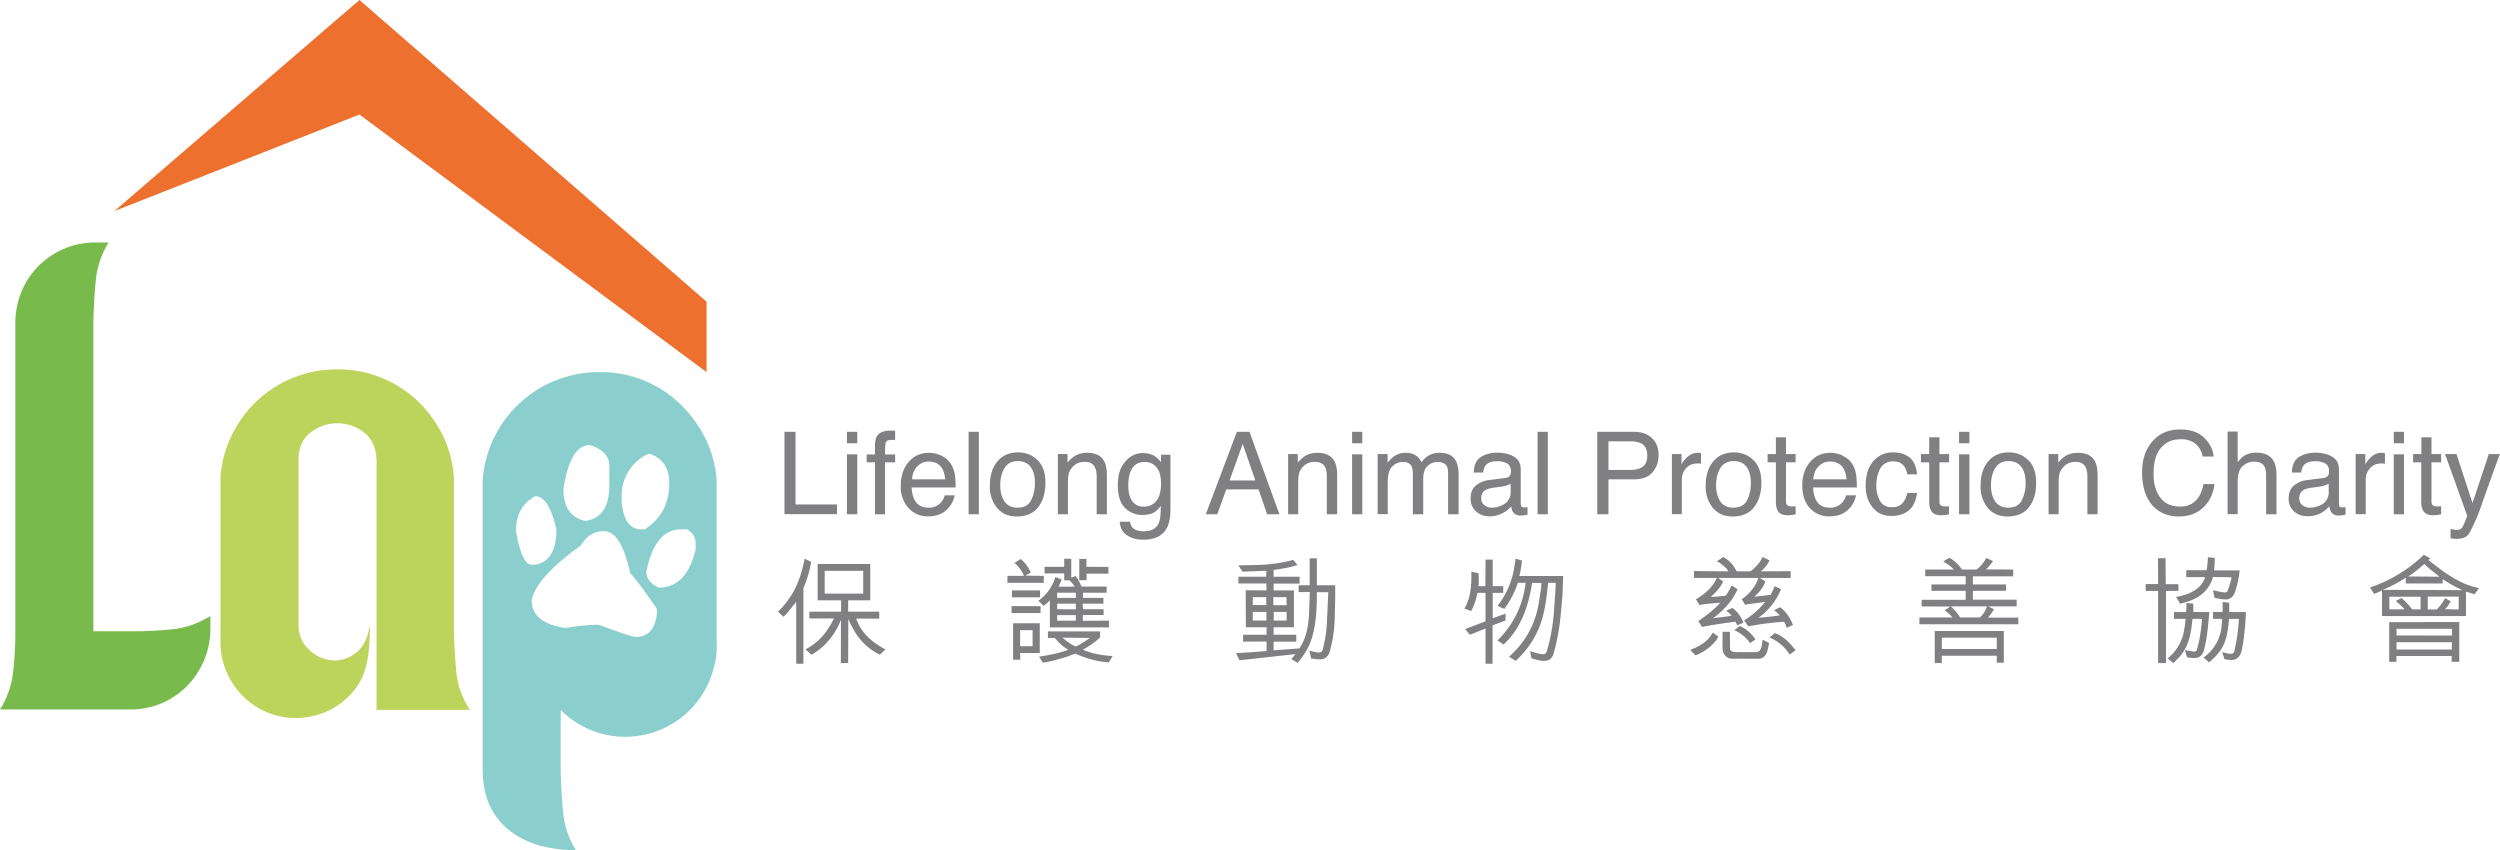 <svg xmlns="http://www.w3.org/2000/svg" viewBox="0 0 180.98 61.54">
  <defs>
    <style>
      .cls-5{stroke-width:0;fill:#808083}
    </style>
  </defs>
  <g>
    <path d="M1.59 21.03a5.7 5.7 0 0 1 3-3c.68-.3 1.4-.45 2.17-.48h1.11a6.17 6.17 0 0 0-.93 2.7c-.1.96-.15 1.94-.18 2.95v22.5h2.82c1.01 0 2-.05 2.95-.15.95-.1 1.85-.43 2.7-.96v1.12a5.94 5.94 0 0 1-1.69 3.95 5.7 5.7 0 0 1-3.96 1.7H0a6.4 6.4 0 0 0 .95-2.71c.11-.96.16-1.94.16-2.94V23.2c.03-.77.19-1.5.48-2.17" style="fill:#78bb4c;stroke-width:0"/>
    <path d="M22.34 47a2.8 2.8 0 0 0 1.65.8c.61.06 1.2-.11 1.75-.52.56-.41.9-1.11 1.04-2.09 0 .69-.03 1.3-.08 1.85a7.74 7.74 0 0 1-.28 1.47c-.13.44-.33.83-.58 1.2a5.35 5.35 0 0 1-3.82 2.23 5.3 5.3 0 0 1-2.96-.5 5.5 5.5 0 0 1-3.1-4.97v-11.9c.08-1.11.36-2.15.84-3.1a8.4 8.4 0 0 1 7.64-4.73 8.33 8.33 0 0 1 5.74 2.24c.75.7 1.37 1.54 1.85 2.49.47.95.75 1.99.83 3.1v11.18c.03 1 .09 1.98.18 2.94.1.95.42 1.85.98 2.7h-6.76V33.46c0-.96-.3-1.67-.88-2.13a3.13 3.13 0 0 0-3.92 0c-.6.46-.88 1.17-.85 2.13v11.73c0 .74.24 1.35.73 1.8" style="fill:#bdd45c;stroke-width:0"/>
    <path d="M51.88 46.51v-11.7a8.15 8.15 0 0 0-.83-3.1 8.93 8.93 0 0 0-1.85-2.5 8.24 8.24 0 0 0-5.79-2.27 8.42 8.42 0 0 0-8.47 7.87V55.9c.03 1.01.23 1.87.6 2.59.37.71.87 1.3 1.5 1.75.61.45 1.33.78 2.14 1 .8.2 1.65.31 2.52.31a6.16 6.16 0 0 1-.93-2.7c-.1-.96-.15-1.94-.18-2.95v-4.5a6.61 6.61 0 0 0 11.07-3c.14-.47.22-.96.22-1.47l.01-.25v-.16Zm-6.87-10.46a3.3 3.3 0 0 1 1.91-3.19h.11c.95.3 1.42 1.02 1.42 2.15 0 1.45-.6 2.55-1.78 3.31h-.26c-.79 0-1.26-.63-1.4-1.89v-.39Zm-2.3-3.83c.93.3 1.4.8 1.4 1.52v1.4c0 1.52-.56 2.37-1.66 2.56h-.13c-1.02-.24-1.53-1.01-1.53-2.3.32-2.12.96-3.18 1.92-3.18Zm-5.36 6.23c0-1.19.47-2.03 1.4-2.53.65 0 1.16.8 1.53 2.4 0 1.52-.51 2.38-1.53 2.56h-.26c-.47 0-.85-.8-1.14-2.43Zm10.2 6c-.13 1.1-.64 1.66-1.53 1.66-.2 0-1.09-.3-2.67-.88-.69 0-1.5.08-2.43.23-1.62-.24-2.43-.91-2.43-2.02.23-1.1 1.42-2.42 3.57-3.96.4-.68.96-1.03 1.66-1.03.83 0 1.47 1.03 1.91 3.08.14.05.78.9 1.92 2.53v.4Zm2.81-4.7c-.43 1.86-1.32 2.79-2.68 2.79-.6-.3-.89-.68-.89-1.14.4-2.05 1.24-3.08 2.54-3.08h.39c.43.23.64.58.64 1.04v.38Z" style="stroke-width:0;fill:#8acfce"/>
    <path d="m8.28 15.28 17.74-6.99 25.13 18.65v-5.1L26.02 0 8.28 15.28z" style="fill:#ed702f;stroke-width:0"/>
    <path d="M56.78 31.26h.81v5.26h3v.7h-3.8v-5.96ZM61.31 31.26h.75v.83h-.75v-.83Zm0 1.63h.75v4.34h-.75V32.9ZM63.5 31.55c.17-.25.5-.38 1-.38h.13l.17.02v.66h-.27c-.22 0-.35.05-.4.17-.04.11-.06.4-.06.88h.73v.57h-.73v3.76h-.73v-3.76h-.6v-.57h.6v-.69c.01-.3.07-.52.16-.66ZM68.16 33c.3.14.51.33.66.56.15.22.24.47.3.76.03.2.06.53.06.97H66c.01.44.12.8.31 1.06.2.27.5.4.9.4a1.16 1.16 0 0 0 1.18-.89h.72a1.93 1.93 0 0 1-.55 1.02c-.22.22-.5.36-.82.44a2.5 2.5 0 0 1-.6.06c-.53 0-.99-.2-1.36-.59a2.3 2.3 0 0 1-.57-1.65c0-.7.2-1.27.57-1.7.38-.44.87-.66 1.48-.66.3 0 .6.07.9.21Zm.27 1.7c-.04-.31-.1-.57-.21-.76-.2-.35-.53-.53-1-.53-.33 0-.6.13-.83.37-.23.24-.35.55-.36.92h2.4ZM70.12 31.26h.74v5.97h-.74v-5.97ZM75.1 33.3c.4.38.58.93.58 1.66 0 .7-.17 1.28-.5 1.73-.34.46-.87.7-1.58.7-.6 0-1.07-.21-1.42-.62a2.4 2.4 0 0 1-.52-1.63c0-.73.18-1.3.55-1.74.37-.44.86-.65 1.49-.65.55 0 1.02.18 1.4.56Zm-.45 2.9c.18-.37.27-.77.27-1.22 0-.4-.06-.74-.2-1-.2-.4-.55-.6-1.05-.6-.44 0-.76.18-.96.52-.2.34-.3.75-.3 1.23 0 .47.1.85.3 1.16.2.3.52.46.96.46.48 0 .8-.18.98-.55ZM76.58 32.87h.7v.62c.2-.25.42-.43.65-.55.23-.1.49-.16.77-.16.62 0 1.04.21 1.25.64.12.24.18.58.18 1.02v2.79h-.74v-2.74c0-.27-.04-.48-.12-.65-.13-.27-.37-.4-.7-.4a1.1 1.1 0 0 0-.96.41c-.13.14-.2.29-.24.44-.04.16-.06.38-.06.66v2.28h-.73v-4.35ZM83.63 33.05c.14.1.28.23.42.41v-.54h.68v3.95c0 .56-.08 1-.24 1.31-.3.6-.88.89-1.72.89-.47 0-.86-.1-1.18-.32-.32-.2-.5-.53-.53-.98h.74c.04.2.1.34.21.45.17.16.42.24.78.24.56 0 .92-.2 1.1-.6.1-.22.14-.64.14-1.24-.15.22-.33.39-.53.5-.2.1-.48.16-.82.16-.47 0-.88-.17-1.23-.5-.35-.34-.53-.89-.53-1.66 0-.73.18-1.3.54-1.7.35-.42.78-.62 1.28-.62.34 0 .64.08.9.25Zm.1.78c-.23-.26-.51-.39-.85-.39-.52 0-.87.24-1.05.73-.1.25-.15.6-.15 1 0 .5.1.87.3 1.13.19.25.46.38.8.38.51 0 .88-.23 1.1-.7.11-.28.17-.59.17-.95 0-.54-.1-.94-.33-1.2ZM89.54 31.26h.91l2.17 5.97h-.89l-.62-1.8h-2.34l-.65 1.8h-.83l2.25-5.97Zm1.34 3.52-.92-2.64-.95 2.64h1.87ZM93.25 32.87h.7v.62c.2-.25.42-.43.65-.55.23-.1.49-.16.77-.16.61 0 1.03.21 1.25.64.12.24.18.58.18 1.02v2.79h-.75v-2.74c0-.27-.03-.48-.11-.65-.13-.27-.37-.4-.71-.4a1.1 1.1 0 0 0-.96.41c-.12.14-.2.29-.23.44-.04.16-.06.38-.06.66v2.28h-.73v-4.35ZM97.88 31.26h.74v.83h-.74v-.83Zm0 1.63h.74v4.34h-.74V32.9ZM99.73 32.87h.72v.62c.18-.21.33-.37.48-.46.24-.17.51-.25.82-.25.34 0 .62.08.83.25.12.1.23.24.33.43.16-.23.35-.4.57-.51.22-.12.47-.17.74-.17.59 0 .98.2 1.2.63.1.23.17.54.17.92v2.9h-.76V34.2c0-.29-.08-.49-.22-.6a.86.86 0 0 0-.53-.16c-.29 0-.54.1-.74.3-.21.19-.31.5-.31.96v2.53h-.75v-2.84c0-.3-.03-.51-.1-.65-.12-.2-.32-.3-.63-.3-.27 0-.52.1-.75.32-.23.21-.34.6-.34 1.16v2.3h-.73v-4.35ZM109 34.6c.16-.03.28-.1.33-.22a.65.65 0 0 0 .05-.28c0-.25-.09-.43-.26-.54a1.42 1.42 0 0 0-.76-.17c-.39 0-.66.1-.81.3-.1.12-.15.29-.18.52h-.68c.01-.54.18-.92.52-1.13.33-.2.72-.31 1.16-.31.51 0 .93.1 1.25.3.31.19.47.49.47.9v2.51c0 .08.02.14.05.18.03.05.1.07.2.07a1.15 1.15 0 0 0 .24-.02v.54l-.27.06-.24.01c-.25 0-.43-.09-.55-.27-.06-.1-.1-.22-.12-.4-.15.2-.37.37-.65.51s-.58.22-.92.22c-.4 0-.73-.13-.99-.37a1.22 1.22 0 0 1-.38-.92c0-.4.12-.72.38-.94a1.8 1.8 0 0 1 .99-.4l1.16-.15Zm-1.54 1.97c.15.12.33.18.55.18.25 0 .5-.06.74-.18a1 1 0 0 0 .61-.97v-.59c-.09.06-.2.1-.34.15-.14.04-.28.06-.41.08l-.45.06c-.26.03-.46.09-.6.16a.65.65 0 0 0-.33.61c0 .21.07.38.23.5ZM111.31 31.26h.74v5.97h-.74v-5.97ZM115.63 31.26h2.67c.53 0 .96.15 1.28.45.33.3.49.72.49 1.26 0 .46-.15.87-.44 1.22-.29.34-.73.51-1.33.51h-1.86v2.53h-.81v-5.97Zm3.14.82a1.74 1.74 0 0 0-.73-.13h-1.6v2.07h1.6c.36 0 .65-.08.87-.23.23-.15.34-.43.34-.82 0-.44-.16-.73-.48-.9ZM121.03 32.87h.7v.76c.05-.15.19-.33.41-.54.22-.2.48-.31.77-.31h.07l.16.02v.77a1.17 1.17 0 0 0-.24-.02c-.37 0-.65.12-.85.36-.2.23-.3.5-.3.81v2.5h-.72v-4.35ZM126.93 33.3c.39.38.58.93.58 1.66 0 .7-.17 1.28-.51 1.73-.34.46-.86.7-1.58.7-.6 0-1.07-.21-1.42-.62a2.4 2.4 0 0 1-.52-1.63c0-.73.18-1.3.55-1.74.37-.44.87-.65 1.49-.65.55 0 1.03.18 1.41.56Zm-.45 2.9c.18-.37.27-.77.27-1.22 0-.4-.07-.74-.2-1-.2-.4-.55-.6-1.05-.6-.44 0-.76.18-.97.52-.2.34-.3.75-.3 1.23 0 .47.1.85.3 1.16.2.3.52.46.96.46.48 0 .8-.18.99-.55ZM128.55 31.66h.74v1.21h.7v.6h-.7v2.84c0 .16.06.26.16.3.06.04.15.05.28.05h.12l.14-.01v.58a2.45 2.45 0 0 1-.56.07c-.34 0-.57-.09-.7-.27-.11-.17-.17-.4-.17-.68v-2.88h-.6v-.6h.6v-1.21ZM133.4 33c.3.14.52.33.67.56.14.22.24.47.29.76.04.2.06.53.06.97h-3.16c.01.44.11.8.3 1.06.2.27.5.4.9.4a1.16 1.16 0 0 0 1.18-.89h.72a1.91 1.91 0 0 1-.55 1.02c-.22.22-.49.36-.81.44a2.5 2.5 0 0 1-.6.06c-.54 0-1-.2-1.37-.59-.37-.4-.56-.94-.56-1.65 0-.7.2-1.27.57-1.7.37-.44.87-.66 1.48-.66.3 0 .6.07.89.21Zm.27 1.7a1.9 1.9 0 0 0-.2-.76c-.2-.35-.54-.53-1-.53-.33 0-.61.13-.84.37-.22.24-.34.55-.36.92h2.4ZM138.22 33.1c.31.24.5.66.56 1.24h-.71c-.04-.27-.14-.5-.3-.67-.15-.18-.4-.27-.74-.27-.47 0-.8.23-1 .69-.13.29-.2.65-.2 1.09 0 .43.1.8.28 1.1.18.3.47.44.87.44.3 0 .54-.09.72-.27.18-.19.3-.44.37-.76h.71c-.08.57-.28 1-.6 1.26-.33.27-.75.4-1.26.4-.57 0-1.02-.2-1.36-.62-.34-.42-.5-.94-.5-1.56 0-.76.18-1.36.55-1.78a1.8 1.8 0 0 1 1.42-.64c.49 0 .89.12 1.2.36ZM139.66 31.66h.74v1.21h.7v.6h-.7v2.84c0 .16.05.26.15.3.06.04.15.05.29.05h.11l.14-.01v.58l-.26.05-.3.02c-.34 0-.57-.09-.69-.27-.12-.17-.18-.4-.18-.68v-2.88h-.6v-.6h.6v-1.21ZM141.82 31.26h.75v.83h-.75v-.83Zm0 1.63h.75v4.34h-.75V32.9ZM146.83 33.3c.38.38.57.93.57 1.66 0 .7-.16 1.28-.5 1.73-.34.46-.87.7-1.58.7-.6 0-1.07-.21-1.42-.62a2.4 2.4 0 0 1-.52-1.63c0-.73.18-1.3.55-1.74.37-.44.86-.65 1.49-.65.55 0 1.02.18 1.4.56Zm-.46 2.9c.18-.37.27-.77.27-1.22 0-.4-.06-.74-.2-1-.2-.4-.55-.6-1.05-.6-.44 0-.76.18-.96.52-.2.34-.3.75-.3 1.23 0 .47.1.85.3 1.16.2.3.52.46.96.46.47 0 .8-.18.98-.55ZM148.3 32.87h.7v.62c.2-.25.42-.43.65-.55.23-.1.49-.16.77-.16.62 0 1.03.21 1.25.64.12.24.18.58.18 1.02v2.79h-.74v-2.74c0-.27-.04-.48-.12-.65-.13-.27-.37-.4-.7-.4a1.1 1.1 0 0 0-.95.41c-.13.14-.21.29-.25.44s-.06.38-.06.66v2.28h-.73v-4.35ZM159.57 31.7c.4.39.64.84.68 1.35h-.79a1.64 1.64 0 0 0-.52-.92 1.65 1.65 0 0 0-1.1-.33c-.58 0-1.05.2-1.4.62-.36.41-.54 1.04-.54 1.9 0 .7.16 1.27.49 1.7.32.44.8.65 1.43.65a1.5 1.5 0 0 0 1.34-.68c.16-.24.28-.56.36-.95h.79c-.07.62-.3 1.15-.7 1.58-.46.51-1.1.77-1.89.77-.68 0-1.26-.21-1.73-.63-.61-.56-.92-1.42-.92-2.58 0-.88.23-1.6.7-2.17.5-.61 1.18-.92 2.06-.92.74 0 1.32.2 1.74.6ZM161.26 31.24h.73v2.22c.17-.22.33-.37.46-.46.24-.15.53-.23.89-.23.63 0 1.06.22 1.28.66.12.24.18.58.18 1v2.8h-.75v-2.75c0-.32-.04-.55-.12-.7-.13-.24-.38-.36-.75-.36-.3 0-.58.1-.82.32-.25.2-.37.6-.37 1.18v2.3h-.73v-5.98ZM168.22 34.6c.17-.03.28-.1.34-.22a.65.65 0 0 0 .04-.28c0-.25-.08-.43-.26-.54a1.42 1.42 0 0 0-.76-.17c-.38 0-.65.1-.81.3-.1.12-.15.29-.18.52h-.68c.02-.54.19-.92.52-1.13.34-.2.72-.31 1.17-.31.5 0 .92.1 1.24.3.32.19.48.49.48.9v2.51c0 .08.01.14.04.18.03.05.1.07.2.07a1.11 1.11 0 0 0 .24-.02v.54l-.26.06-.24.01c-.26 0-.44-.09-.55-.27-.06-.1-.1-.22-.13-.4a1.98 1.98 0 0 1-1.56.72c-.4 0-.74-.12-1-.36a1.22 1.22 0 0 1-.38-.92c0-.4.13-.72.38-.94a1.8 1.8 0 0 1 1-.4l1.16-.15Zm-1.54 1.97c.15.12.34.18.55.18.25 0 .5-.06.75-.18a1 1 0 0 0 .6-.97v-.59c-.08.06-.2.1-.34.15-.14.04-.28.06-.41.08l-.45.06c-.26.03-.46.09-.6.16a.65.65 0 0 0-.33.61c0 .21.07.38.23.5ZM170.53 32.87h.7v.76c.06-.15.2-.33.42-.54a1.09 1.09 0 0 1 .84-.31l.16.02v.77a1.17 1.17 0 0 0-.24-.02c-.37 0-.65.12-.85.36-.2.23-.3.5-.3.81v2.5h-.73v-4.35ZM173.29 31.26h.74v.83h-.74v-.83Zm0 1.63h.74v4.34h-.74V32.9ZM175.28 31.66h.74v1.21h.7v.6h-.7v2.84c0 .16.05.26.16.3.05.04.15.05.28.05h.12l.14-.01v.58l-.26.05-.3.02c-.34 0-.57-.09-.7-.27-.12-.17-.18-.4-.18-.68v-2.88h-.59v-.6h.6v-1.21ZM180.17 32.87h.8a267.07 267.07 0 0 0-1.35 3.75 12.39 12.39 0 0 1-.89 2.03c-.17.24-.47.36-.9.36a1.8 1.8 0 0 1-.43-.05v-.67a2.52 2.52 0 0 0 .42.07c.14 0 .24-.02.3-.06a.6.6 0 0 0 .16-.17l.15-.33.18-.45-1.61-4.48h.83l1.16 3.55 1.18-3.55ZM57.64 48.04V43.6c-.06-.03-.05.06-.09.09-.29.32-.5.65-.83.96l-.4-.37c.63-.6 1.17-1.4 1.47-2.2.21-.52.34-1.07.46-1.63l.47.22c-.1.64-.3 1.31-.56 1.91v5.47h-.52Zm3.23-.02.01-3.16c-.37 1-1.15 2-2.14 2.54l-.43-.39c.7-.36 1.3-.92 1.71-1.61.15-.24.26-.43.35-.63h-1.78v-.49h2.3v-.82h-1.7v-2.63H63v2.63H61.4v.82h2.25v.5h-1.67c.05.15.13.3.2.46.4.79 1.15 1.37 1.92 1.77l-.4.38c-.1-.03-.2-.1-.3-.15a4.3 4.3 0 0 1-1.57-1.6c-.15-.26-.3-.55-.42-.83L61.4 48h-.53Zm1.62-6.7H59.7v1.65h2.79v-1.64ZM74.12 41.68c-.12-.33-.4-.69-.68-.93l.45-.28c.34.27.56.6.73.98l-.39.22 1.33.02v.5h-2.63v-.5h1.19Zm-.89 2.2h2.1v.5h-2.1v-.5Zm.02-.64.01-.5h2.03v.5h-2.04Zm.6 4.04.01.48h-.52v-2.64h1.93v2.15h-1.42Zm.9-1.66h-.9v1.16h.9v-1.16Zm5.14-1.52v.42h-1.5v.42l1.89-.01v.49H76v-1.96c-.14.15-.29.28-.45.4l-.38-.37a3.26 3.26 0 0 0 1.23-1.72l.45.18c-.05.18-.15.35-.21.52h1.15c-.07-.16-.23-.32-.37-.46h-.38v-.5h-1.42v-.48h1.42v-.58h.51v1.37l.3-.12c.2.22.33.5.44.76h1.82v.45H78.4v.37h1.48v.42h-1.5l.02.4h1.48Zm.38 3.85a6.7 6.7 0 0 1-2.4-.63c-.24.06-.45.16-.68.24-.55.16-1.1.33-1.7.41l-.27-.43c.73-.12 1.44-.25 2.11-.5-.36-.21-.7-.53-.97-.86h-.5v-.47h3.78v.43c-.38.37-.81.64-1.25.9.67.27 1.4.42 2.16.45l-.28.46Zm-3.74-5.04v.37h1.35v-.37h-1.35Zm0 .79v.4l1.35.01v-.41h-1.35Zm0 .83v.4h1.35v-.4h-1.35Zm.38 1.63.12.1c.03.03.08.03.08.07.25.18.46.35.75.47.38-.15.7-.39 1.04-.62l-1.98-.02Zm3.33-4.63h-1.58V42h-.53v-1.54h.52v.57l1.59.01v.5ZM95.33 42.87c0 1.29-.05 2.65-.54 3.8-.2.47-.51.9-.85 1.32l-.46-.29c.12-.1.19-.23.3-.35l-4.05.45-.25-.52c.72-.03 1.48-.09 2.21-.15v-.69l-1.7.01v-.5h1.7v-.54h-1.5l-.01-2.68 1.5.01v-.5h-2.03v-.49h2.02v-.43l-1.54.06h-.19l-.29-.45L91 40.9c.9-.02 1.8-.14 2.62-.37l.31.37c-.56.18-1.13.28-1.73.36v.49h1.88v.5H92.2v.49h1.47v2.67H92.2v.54h1.64v.5H92.2v.63l1.87-.14c.52-.77.67-1.74.7-2.7l.05-1.38h-.81v-.49h.8v-1.95h.52v1.95h1.33v.87l-.04 1.58a9.71 9.71 0 0 1-.32 2.21c-.05.25-.18.53-.45.65-.29.11-.63.01-.93 0l-.13-.57c.26.04.5.15.76.12.1-.03.18-.1.2-.19.17-.65.28-1.32.31-2.03l.07-1.53.03-.61h-.82Zm-3.66.94v-.58h-.98v.57h.98Zm.01 1.11v-.62h-.99v.62h1Zm.5-1.68v.57h.96l-.01-.58h-.94Zm.03 1.06v.62h.93v-.62h-.93ZM107.54 48.04V45.5l-1.13.45-.35-.41 1.48-.56v-2.06h-.59c-.09.47-.22.9-.45 1.31l-.49-.17c.47-.78.53-1.8.5-2.67l.52.1c.02.34.04.65 0 .94h.5l.01-1.92h.52v1.92h.76v.49h-.76v1.84l.93-.34v.5l-.94.35v2.78h-.51Zm.86-1.67a6.83 6.83 0 0 0 2.04-4.18h-.56a6.59 6.59 0 0 1-.98 1.89l-.49-.22a6.02 6.02 0 0 0 1.23-2.92c.03-.16.07-.34.06-.5l.48.14c-.04.4-.1.75-.19 1.12h3.17l-.05 1.42-.13 1.41a15.42 15.42 0 0 1-.52 2.82c-.08.24-.27.46-.53.48-.37.06-.73-.09-1.06-.17l-.1-.52c.31.09.61.21.96.22.2 0 .23-.2.28-.33.25-.85.41-1.8.48-2.7l.12-1.75.01-.39h-.55c-.08.83-.18 1.7-.38 2.42a6.55 6.55 0 0 1-1.97 3.23l-.48-.3a6.44 6.44 0 0 0 2.18-4.06c.07-.44.15-.84.17-1.28h-.68c-.25 1.65-.79 3.27-2.06 4.46l-.45-.3ZM122.36 47.05c.64-.25 1.29-.6 1.63-1.26l.4.3c-.16.34-.45.61-.74.84-.28.22-.58.39-.91.51l-.38-.39Zm2.76-5.7a1.46 1.46 0 0 0-.29-.34c-.17-.13-.34-.3-.55-.37l.47-.32c.34.2.53.37.74.65l.24.39h.98c.36-.26.7-.62.89-1.04l.5.25a2.3 2.3 0 0 1-.63.79l2.16-.01v.49h-2.22l.39.25c-.16.46-.45.8-.8 1.1.4-.02.78-.08 1.17-.13.13-.2.21-.42.31-.63l.45.23a4.72 4.72 0 0 1-1.63 2.06c.5-.03 1.03-.1 1.54-.17a1.74 1.74 0 0 0-.42-.37l.44-.22c.44.3.74.8.94 1.28-.15.06-.3.15-.46.21-.03-.15-.11-.29-.18-.44-.76.05-1.52.14-2.26.27l-.34.06-.3-.43a6.03 6.03 0 0 0 1.53-1.34c-.5.08-.99.12-1.46.21l-.24-.4c.53-.37 1-.9 1.2-1.54h-2.88c.08.1.23.17.33.25-.19.45-.53.8-.9 1.12.36 0 .7-.05 1.05-.08l.06-.03c.16-.24.28-.46.4-.71.16.05.3.2.44.26a4.74 4.74 0 0 1-1.09 1.52c-.2.2-.44.42-.7.58.45-.04.9-.11 1.35-.17-.1-.15-.25-.27-.39-.37l.45-.2c.37.26.64.64.8 1.07l-.46.19a.72.72 0 0 0-.14-.27c-.77.12-1.63.22-2.39.39l-.28-.42c.56-.4 1.14-.82 1.59-1.34-.5.05-1.02.07-1.5.17l-.26-.42c.62-.35 1.2-.85 1.51-1.54h-1.65v-.5l2.5.02Zm.12 5.6c0 .1.07.17.13.2.22.1.5.04.75.06h1.07c.4-.1.33-.6.42-.9l.46.24c-.1.44-.13 1-.64 1.13l-.29.01-1.87-.01c-.24-.04-.47-.26-.54-.51-.05-.26-.03-.61-.03-1.43h.53l.01 1.22Zm1.45-.4a2.7 2.7 0 0 0-1.14-.93c.13-.1.25-.2.4-.3a2.63 2.63 0 0 1 1.13.97l-.39.27Zm2.86.83a3.08 3.08 0 0 0-1.45-1.23l.38-.32c.63.23 1.1.7 1.5 1.25l-.43.3ZM141.34 44.7c-.15-.21-.36-.37-.56-.52l.4-.27-2.07-.01v-.48h3.19v-.65h-2.48v-.46h2.48v-.6h-2.93v-.48h2.07c-.21-.24-.49-.42-.77-.59l.46-.26c.34.2.68.5.9.85h1.06c.27-.21.54-.52.7-.84l.49.23c-.17.22-.32.45-.53.6l1.99.01v.49h-2.92v.59h2.4v.46h-2.4v.64h3.17v.49h-2.06l.42.21c-.12.2-.27.42-.44.6h2.2v.48h-7.16v-.49h2.4Zm-1.28 3.3v-2.32h5v2.29h-.51v-.5h-3.98V48h-.5Zm.5-1.02h3.99v-.82h-3.98V47Zm.66-3.08c.25.2.51.53.68.8h1.42c.28-.23.41-.51.52-.8h-2.62ZM155.33 42.78v-.5h.9l-.01-1.87h.55l.01 1.88h.92v.48l-.9.01V48h-.57v-5.22h-.9Zm3.44.92c.01.19.02.42 0 .6l1.17.01c-.09.94-.16 1.94-.41 2.82-.07.24-.28.46-.53.5-.24.02-.45-.01-.67-.04-.06-.16-.1-.35-.16-.52.24.02.46.1.72.1.06-.03.12-.05.14-.12.22-.72.32-1.5.38-2.25h-.69c-.1 1.01-.25 2.02-.99 2.8l-.4.4-.41-.34a3.27 3.27 0 0 0 1.15-1.82c.06-.33.13-.68.15-1.04h-.84v-.49h.88c.02-.2.02-.48.02-.66l.5.05Zm-.5-2.42h1.47c.05-.3.09-.62.09-.94l.5.05c0 .31-.01.6-.05.9h1.85a6.7 6.7 0 0 1-.37 1.67.74.74 0 0 1-.47.42c-.33.05-.65-.04-.97-.1l-.12-.55c.28.05.55.14.86.16.07 0 .13-.02.18-.08.1-.2.15-.42.21-.62.04-.14.08-.26.1-.4l-1.35-.02a2.4 2.4 0 0 1-1.28 1.55 4 4 0 0 1-1.11.38 6.97 6.97 0 0 0-.28-.49c.84-.13 1.83-.52 2.1-1.43h-1.36v-.5Zm1.93 3.02h.7v-.72l.48.05v.68h1.2c0 .47-.05.93-.09 1.4-.05.49-.12.96-.22 1.43-.07.27-.25.55-.55.62-.24.05-.45-.02-.68-.03-.05-.18-.12-.35-.18-.51.25.02.52.17.8.07.08-.09.12-.2.12-.32.17-.7.25-1.42.3-2.17h-.72c-.07.95-.2 1.88-.87 2.59-.15.2-.37.38-.57.56l-.4-.35a3.13 3.13 0 0 0 1.3-2.2l.05-.6h-.67v-.5ZM175.8 40.54c1.12.89 2.27 1.77 3.66 2.03l-.32.45c-.2-.05-.4-.13-.62-.19v1.77h-6.08v-1.86c-.2.1-.38.18-.58.25l-.29-.46a10.4 10.4 0 0 0 3.9-2.37l.47.26-.15.12Zm1.03 1.7h-2.67v-.42c-.63.41-1.13.65-1.66.88l5.77.02c-.5-.21-.98-.49-1.44-.8v.31Zm-3.87 5.68v-2.88l5.07-.01v2.88h-.55v-.42h-4v.42h-.52Zm.01-4.72v.91h1.1c-.19-.23-.42-.41-.63-.6l.4-.22c.3.24.57.53.78.82h.61v-.91h-2.26Zm.51 2.8 4.02.01v-.49h-4.01V46Zm4.02.49h-4.01v.53h4l.01-.53Zm-3.17-4.76 2.27.02c-.37-.3-.75-.58-1.1-.92-.4.35-.78.67-1.17.9Zm3.66 1.46h-2.24v.93h.65c.25-.25.45-.53.61-.82.13.07.28.15.4.24-.12.2-.28.47-.42.56l1 .02v-.93Z" class="cls-5"/>
  </g>
</svg>